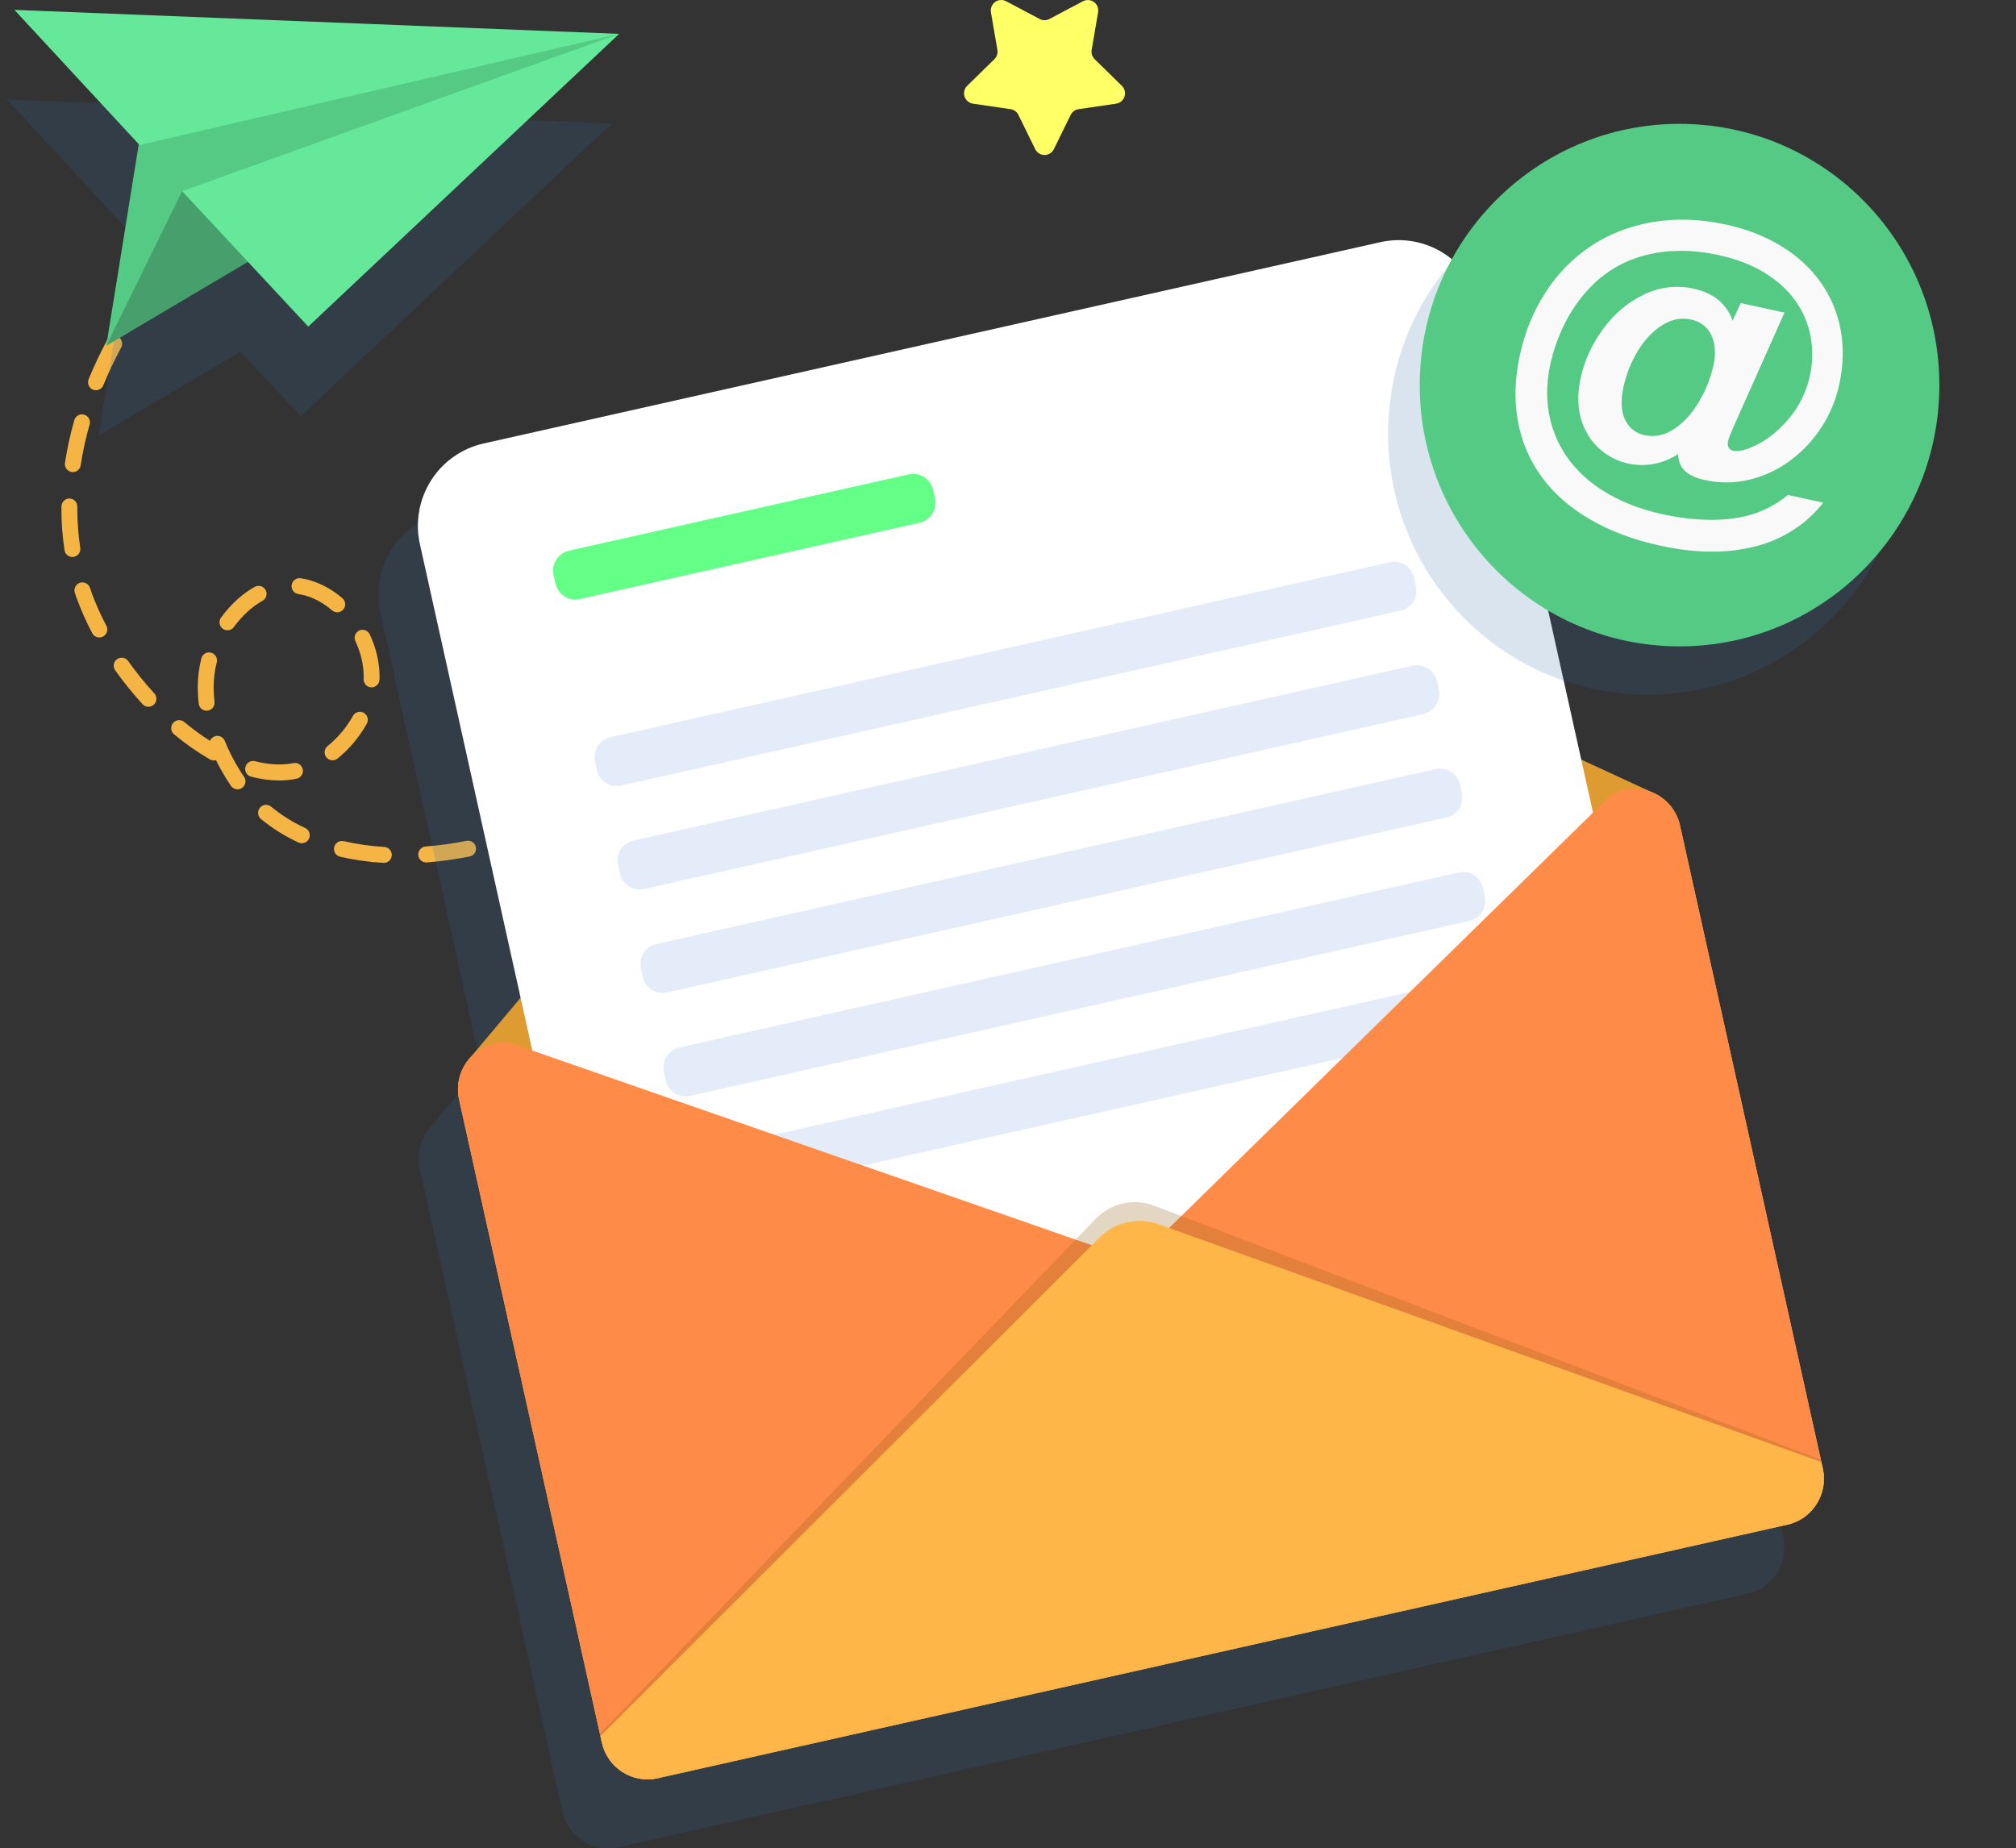 <svg width="277" height="254" viewBox="0 0 277 254" fill="none" xmlns="http://www.w3.org/2000/svg">
<rect x="0" y="0" width="277" height="254" fill="#333333" stroke="none"/>
<path d="M52.742 118.576H52.675C50.675 118.461 48.688 118.179 46.735 117.734C46.452 117.668 46.207 117.493 46.054 117.246C45.9 116.999 45.85 116.701 45.915 116.417C45.98 116.133 46.155 115.886 46.4 115.732C46.646 115.577 46.942 115.527 47.225 115.592C49.061 116.012 50.928 116.279 52.807 116.389C53.09 116.406 53.355 116.534 53.547 116.745C53.738 116.956 53.84 117.233 53.831 117.518C53.823 117.803 53.705 118.074 53.501 118.273C53.298 118.472 53.026 118.583 52.742 118.584V118.576ZM58.561 118.52C58.279 118.52 58.007 118.41 57.803 118.213C57.599 118.016 57.48 117.747 57.469 117.463C57.458 117.179 57.557 116.902 57.745 116.69C57.933 116.478 58.196 116.347 58.477 116.326C60.372 116.176 62.256 115.914 64.12 115.543C64.402 115.492 64.692 115.555 64.929 115.718C65.165 115.881 65.329 116.131 65.383 116.414C65.439 116.697 65.381 116.99 65.223 117.23C65.065 117.471 64.819 117.639 64.539 117.699C62.59 118.087 60.621 118.36 58.641 118.515C58.617 118.517 58.589 118.52 58.561 118.52ZM69.978 116.281C69.716 116.282 69.463 116.188 69.264 116.016C69.065 115.845 68.935 115.607 68.896 115.347C68.856 115.086 68.912 114.821 69.051 114.598C69.19 114.375 69.405 114.21 69.655 114.132C71.444 113.575 73.254 112.915 75.03 112.167C75.295 112.067 75.588 112.075 75.847 112.188C76.107 112.302 76.312 112.512 76.421 112.775C76.529 113.037 76.532 113.332 76.429 113.597C76.326 113.862 76.125 114.076 75.868 114.195C74.025 114.969 72.152 115.655 70.295 116.232C70.192 116.264 70.084 116.281 69.976 116.281H69.978ZM41.47 115.882C41.311 115.881 41.155 115.845 41.012 115.777C39.158 114.923 37.422 113.834 35.843 112.537C35.626 112.349 35.491 112.084 35.466 111.797C35.441 111.511 35.529 111.226 35.712 111.004C35.894 110.782 36.155 110.64 36.439 110.61C36.724 110.58 37.009 110.663 37.233 110.842C38.667 112.02 40.245 113.008 41.929 113.782C42.156 113.887 42.339 114.066 42.45 114.291C42.561 114.515 42.592 114.771 42.538 115.016C42.485 115.261 42.349 115.48 42.155 115.636C41.961 115.793 41.719 115.878 41.47 115.878V115.882ZM32.635 108.469C32.458 108.469 32.283 108.426 32.126 108.343C31.969 108.261 31.835 108.141 31.735 107.994C30.966 106.869 30.279 105.69 29.681 104.466C29.543 104.505 29.398 104.515 29.256 104.497C29.114 104.479 28.977 104.433 28.852 104.361C27.113 103.355 25.463 102.2 23.92 100.909C23.697 100.723 23.556 100.456 23.528 100.166C23.501 99.876 23.589 99.586 23.774 99.362C23.958 99.137 24.224 98.995 24.512 98.967C24.801 98.94 25.089 99.028 25.312 99.214C26.438 100.156 27.624 101.022 28.862 101.81C28.943 101.607 29.083 101.433 29.264 101.311C29.444 101.189 29.656 101.124 29.874 101.124C30.091 101.124 30.304 101.189 30.484 101.311C30.664 101.433 30.804 101.607 30.886 101.81C31.589 103.547 32.477 105.202 33.533 106.748C33.646 106.912 33.712 107.105 33.724 107.305C33.736 107.505 33.693 107.704 33.601 107.882C33.508 108.059 33.369 108.207 33.199 108.311C33.029 108.415 32.833 108.47 32.634 108.47L32.635 108.469ZM38.349 107.252C37.04 107.242 35.738 107.065 34.473 106.725C34.2 106.645 33.969 106.462 33.828 106.213C33.688 105.964 33.649 105.67 33.721 105.393C33.792 105.116 33.968 104.878 34.212 104.73C34.455 104.581 34.746 104.534 35.023 104.598C36.918 105.093 38.707 105.182 40.303 104.865C40.444 104.836 40.59 104.834 40.732 104.862C40.874 104.889 41.009 104.944 41.129 105.024C41.249 105.105 41.353 105.208 41.433 105.328C41.514 105.449 41.57 105.584 41.598 105.727C41.626 105.869 41.626 106.016 41.597 106.158C41.569 106.301 41.512 106.436 41.431 106.556C41.35 106.676 41.247 106.779 41.126 106.859C41.005 106.939 40.87 106.994 40.728 107.02C39.944 107.175 39.147 107.253 38.347 107.252H38.349ZM45.698 104.481C45.472 104.481 45.251 104.411 45.066 104.28C44.882 104.148 44.742 103.963 44.666 103.748C44.591 103.534 44.584 103.301 44.645 103.083C44.707 102.864 44.835 102.67 45.011 102.527C46.419 101.385 47.597 99.984 48.484 98.398C48.552 98.269 48.645 98.155 48.758 98.063C48.87 97.971 49 97.902 49.139 97.861C49.278 97.82 49.424 97.807 49.569 97.823C49.713 97.839 49.852 97.884 49.979 97.955C50.106 98.026 50.218 98.122 50.307 98.237C50.397 98.351 50.463 98.483 50.501 98.624C50.539 98.765 50.55 98.912 50.531 99.056C50.512 99.201 50.465 99.341 50.392 99.467C49.369 101.298 48.009 102.916 46.385 104.236C46.19 104.395 45.947 104.481 45.697 104.481H45.698ZM28.385 97.67C28.117 97.669 27.86 97.569 27.66 97.39C27.461 97.21 27.334 96.963 27.304 96.696C27.217 95.968 27.173 95.235 27.172 94.502C27.168 93.144 27.333 91.792 27.665 90.477C27.737 90.195 27.918 89.953 28.167 89.804C28.417 89.656 28.714 89.614 28.995 89.686C29.276 89.759 29.516 89.941 29.664 90.192C29.811 90.443 29.853 90.742 29.781 91.025C29.495 92.161 29.353 93.329 29.357 94.501C29.358 95.148 29.397 95.794 29.473 96.436C29.491 96.591 29.477 96.748 29.43 96.896C29.384 97.045 29.307 97.182 29.204 97.298C29.101 97.415 28.975 97.508 28.834 97.572C28.693 97.636 28.54 97.669 28.385 97.67ZM20.394 97.124C20.243 97.124 20.093 97.093 19.955 97.032C19.816 96.971 19.692 96.882 19.589 96.77C18.241 95.299 16.985 93.745 15.828 92.117C15.745 91.999 15.685 91.866 15.653 91.726C15.621 91.585 15.617 91.439 15.64 91.297C15.664 91.154 15.715 91.018 15.791 90.896C15.868 90.773 15.967 90.667 16.084 90.583C16.201 90.499 16.333 90.439 16.473 90.407C16.613 90.375 16.758 90.37 16.899 90.394C17.041 90.418 17.177 90.47 17.298 90.546C17.42 90.623 17.526 90.723 17.609 90.84C18.713 92.394 19.912 93.877 21.199 95.281C21.343 95.438 21.438 95.634 21.473 95.844C21.509 96.055 21.482 96.271 21.397 96.467C21.311 96.662 21.171 96.829 20.994 96.945C20.816 97.062 20.608 97.124 20.396 97.124H20.394ZM51.049 94.458H51.008C50.718 94.447 50.446 94.32 50.249 94.106C50.053 93.891 49.949 93.608 49.961 93.317C49.967 93.191 49.968 93.065 49.968 92.938C49.968 92.716 49.961 92.492 49.946 92.266C49.834 90.839 49.462 89.445 48.848 88.153C48.781 88.022 48.74 87.879 48.729 87.731C48.718 87.584 48.736 87.436 48.783 87.296C48.83 87.156 48.904 87.027 49.002 86.917C49.1 86.806 49.219 86.717 49.352 86.654C49.484 86.591 49.628 86.555 49.775 86.549C49.922 86.544 50.068 86.568 50.206 86.62C50.343 86.673 50.468 86.752 50.574 86.855C50.68 86.957 50.765 87.08 50.822 87.216C51.551 88.754 51.992 90.415 52.123 92.115C52.141 92.391 52.15 92.664 52.151 92.935C52.151 93.091 52.151 93.246 52.141 93.402C52.13 93.685 52.01 93.954 51.807 94.151C51.604 94.347 51.333 94.458 51.051 94.458H51.049ZM13.645 87.601C13.446 87.601 13.252 87.547 13.081 87.444C12.911 87.341 12.772 87.194 12.679 87.018C11.867 85.484 11.159 83.896 10.56 82.265C10.466 82.004 10.374 81.743 10.285 81.48C10.239 81.343 10.221 81.198 10.231 81.054C10.241 80.91 10.28 80.769 10.344 80.64C10.474 80.379 10.701 80.181 10.976 80.088C11.252 79.996 11.552 80.017 11.812 80.148C12.071 80.278 12.269 80.507 12.361 80.784C12.441 81.027 12.526 81.271 12.615 81.512C13.179 83.047 13.847 84.543 14.614 85.986C14.682 86.114 14.723 86.254 14.737 86.397C14.751 86.541 14.736 86.686 14.694 86.824C14.652 86.962 14.583 87.091 14.492 87.202C14.4 87.313 14.288 87.405 14.161 87.473C14.003 87.558 13.826 87.602 13.647 87.601H13.645ZM31.255 86.614C31.053 86.614 30.854 86.558 30.682 86.451C30.51 86.345 30.37 86.193 30.279 86.011C30.188 85.83 30.149 85.626 30.166 85.424C30.183 85.221 30.255 85.027 30.375 84.864C31.711 83.039 33.314 81.58 35.008 80.643C35.134 80.573 35.272 80.529 35.415 80.514C35.557 80.498 35.702 80.51 35.84 80.551C35.977 80.591 36.106 80.658 36.218 80.748C36.33 80.838 36.423 80.95 36.492 81.076C36.561 81.203 36.605 81.342 36.621 81.485C36.636 81.629 36.624 81.774 36.584 81.912C36.544 82.051 36.477 82.18 36.387 82.293C36.298 82.405 36.187 82.499 36.061 82.568C34.642 83.353 33.283 84.597 32.133 86.168C32.032 86.306 31.9 86.418 31.748 86.496C31.596 86.573 31.428 86.614 31.257 86.614H31.255ZM46.337 84.142C46.076 84.142 45.824 84.049 45.627 83.878C44.207 82.655 42.605 81.876 40.99 81.635C40.848 81.614 40.712 81.564 40.589 81.49C40.466 81.415 40.359 81.317 40.274 81.201C40.188 81.085 40.127 80.953 40.092 80.813C40.058 80.673 40.051 80.528 40.072 80.385C40.094 80.242 40.143 80.105 40.217 79.981C40.291 79.858 40.389 79.75 40.504 79.665C40.62 79.579 40.751 79.517 40.89 79.482C41.029 79.447 41.174 79.441 41.316 79.462C43.335 79.768 45.318 80.718 47.049 82.209C47.218 82.355 47.339 82.55 47.395 82.768C47.452 82.985 47.44 83.215 47.362 83.425C47.285 83.636 47.145 83.817 46.961 83.946C46.778 84.074 46.56 84.142 46.337 84.142ZM9.944 76.546C9.683 76.546 9.431 76.452 9.233 76.281C9.036 76.11 8.905 75.874 8.866 75.614C8.58 73.729 8.438 71.824 8.439 69.917V69.601C8.442 69.311 8.558 69.034 8.763 68.829C8.968 68.625 9.244 68.511 9.533 68.511H9.541C9.685 68.512 9.826 68.541 9.959 68.597C10.091 68.654 10.21 68.736 10.311 68.838C10.412 68.941 10.491 69.063 10.545 69.197C10.599 69.33 10.626 69.473 10.625 69.618V69.917C10.624 71.712 10.758 73.505 11.026 75.28C11.048 75.423 11.042 75.569 11.008 75.709C10.974 75.849 10.913 75.981 10.828 76.097C10.743 76.214 10.636 76.312 10.514 76.387C10.391 76.462 10.255 76.512 10.113 76.534C10.057 76.542 10.001 76.546 9.944 76.546ZM10.008 64.872C9.952 64.872 9.896 64.868 9.841 64.86C9.554 64.815 9.297 64.659 9.126 64.424C8.954 64.189 8.883 63.895 8.926 63.607C9.231 61.631 9.659 59.675 10.208 57.753C10.246 57.612 10.31 57.48 10.399 57.364C10.488 57.249 10.598 57.152 10.724 57.08C10.85 57.008 10.989 56.962 11.133 56.945C11.277 56.927 11.424 56.939 11.563 56.979C11.703 57.019 11.833 57.086 11.946 57.177C12.059 57.268 12.153 57.381 12.223 57.509C12.292 57.637 12.336 57.778 12.351 57.923C12.366 58.068 12.351 58.215 12.309 58.354C11.784 60.187 11.376 62.052 11.086 63.937C11.047 64.197 10.917 64.434 10.72 64.606C10.522 64.777 10.269 64.872 10.008 64.872ZM13.184 53.628C13.004 53.627 12.828 53.583 12.67 53.497C12.512 53.412 12.377 53.289 12.277 53.139C12.178 52.989 12.116 52.816 12.099 52.637C12.081 52.457 12.107 52.276 12.175 52.109C12.934 50.27 13.785 48.471 14.726 46.719C14.793 46.591 14.885 46.477 14.996 46.385C15.107 46.292 15.236 46.223 15.374 46.181C15.512 46.138 15.657 46.124 15.8 46.138C15.944 46.153 16.083 46.196 16.21 46.264C16.337 46.333 16.45 46.427 16.541 46.54C16.631 46.652 16.699 46.782 16.74 46.922C16.781 47.061 16.794 47.207 16.778 47.351C16.762 47.495 16.718 47.635 16.648 47.762C15.744 49.448 14.925 51.179 14.194 52.949C14.112 53.15 13.971 53.322 13.791 53.442C13.612 53.563 13.4 53.628 13.184 53.628ZM18.687 43.318C18.488 43.318 18.294 43.264 18.124 43.162C17.954 43.059 17.815 42.912 17.721 42.737C17.628 42.561 17.584 42.363 17.594 42.164C17.604 41.965 17.667 41.772 17.777 41.606C18.854 39.981 20.027 38.363 21.263 36.8C21.444 36.572 21.707 36.426 21.995 36.393C22.283 36.36 22.572 36.444 22.799 36.625C23.025 36.807 23.171 37.072 23.203 37.361C23.236 37.651 23.153 37.941 22.972 38.169C21.774 39.683 20.638 41.251 19.596 42.827C19.496 42.978 19.361 43.102 19.202 43.188C19.044 43.273 18.867 43.318 18.687 43.318ZM25.925 34.154C25.712 34.154 25.503 34.092 25.325 33.974C25.147 33.857 25.007 33.69 24.922 33.493C24.837 33.296 24.811 33.079 24.848 32.868C24.884 32.657 24.981 32.461 25.127 32.304C26.11 31.251 27.148 30.198 28.211 29.171C28.313 29.064 28.436 28.98 28.571 28.922C28.707 28.864 28.852 28.835 29 28.835C29.147 28.835 29.292 28.866 29.427 28.924C29.563 28.982 29.685 29.067 29.787 29.174C29.888 29.281 29.967 29.408 30.019 29.546C30.071 29.684 30.095 29.832 30.089 29.98C30.082 30.128 30.047 30.273 29.983 30.406C29.92 30.54 29.831 30.659 29.72 30.757C28.687 31.75 27.678 32.775 26.723 33.803C26.621 33.913 26.497 34 26.36 34.06C26.222 34.12 26.074 34.15 25.925 34.15V34.154Z" fill="#F4B545"/>
<g style="mix-blend-mode:multiply" opacity="0.18">
<path d="M245.177 212.593C245.177 212.584 245.177 212.576 245.177 212.567C245.177 212.557 245.177 212.54 245.177 212.53C245.177 212.456 245.177 212.376 245.169 212.301C245.161 212.226 245.16 212.142 245.149 212.064C245.149 212.032 245.149 212.001 245.142 211.959C245.142 211.939 245.142 211.917 245.133 211.896C245.128 211.846 245.121 211.796 245.111 211.746C245.104 211.693 245.099 211.64 245.087 211.59C245.067 211.476 245.048 211.368 245.024 211.26L244.964 210.984L244.76 210.066L225.412 122.924C225.388 122.818 225.358 122.705 225.329 122.599C225.312 122.52 225.289 122.442 225.262 122.366C225.236 122.275 225.205 122.186 225.17 122.098C225.142 122.023 225.115 121.948 225.083 121.875C225.05 121.801 225.024 121.732 224.993 121.664C224.95 121.571 224.909 121.485 224.863 121.392C224.77 121.208 224.667 121.029 224.556 120.855C224.556 120.849 224.549 120.845 224.548 120.84C224.475 120.735 224.404 120.63 224.328 120.524C224.058 120.147 223.747 119.803 223.4 119.497C223.319 119.423 223.234 119.351 223.144 119.28C222.95 119.123 222.747 118.978 222.535 118.847C222.466 118.804 222.397 118.76 222.325 118.723C222.233 118.666 222.137 118.614 222.039 118.567C222.024 118.558 222.008 118.551 221.992 118.545L221.611 118.367C221.611 118.367 221.611 118.367 221.606 118.367L211.843 113.869L198.007 51.543C197.677 50.057 197.06 48.651 196.19 47.405C195.32 46.159 194.215 45.097 192.937 44.282C191.659 43.465 190.234 42.911 188.743 42.649C187.252 42.387 185.724 42.423 184.247 42.756L61.012 70.428C59.535 70.759 58.136 71.379 56.897 72.254C55.658 73.129 54.603 74.241 53.791 75.526C52.98 76.811 52.428 78.245 52.168 79.744C51.908 81.244 51.944 82.781 52.274 84.266L66.11 146.586L59.177 154.84L58.907 155.163C58.895 155.175 58.884 155.189 58.873 155.203C58.288 155.955 57.875 156.829 57.667 157.762C57.458 158.694 57.458 159.662 57.667 160.594L77.166 248.431L77.216 248.655L77.276 248.933C77.313 249.096 77.354 249.254 77.404 249.409C77.415 249.445 77.427 249.481 77.438 249.514L77.463 249.595L77.478 249.641C77.478 249.641 77.49 249.671 77.495 249.686C77.527 249.779 77.562 249.875 77.6 249.967C77.608 249.981 77.613 250.002 77.621 250.015C77.636 250.051 77.653 250.086 77.668 250.121C77.683 250.155 77.702 250.195 77.719 250.232C77.728 250.252 77.736 250.272 77.746 250.291C77.755 250.31 77.762 250.326 77.77 250.343C77.818 250.441 77.868 250.539 77.919 250.637L77.953 250.695C77.976 250.736 78 250.775 78.023 250.815C78.046 250.855 78.072 250.903 78.1 250.945C78.165 251.043 78.231 251.147 78.293 251.24L78.302 251.251C78.348 251.316 78.398 251.376 78.446 251.439C78.467 251.468 78.485 251.498 78.506 251.526C78.568 251.608 78.639 251.689 78.705 251.771L78.737 251.806L78.785 251.857C78.828 251.904 78.868 251.951 78.915 251.998C78.934 252.017 78.956 252.031 78.974 252.05C79.055 252.134 79.134 252.215 79.219 252.292C79.237 252.308 79.252 252.326 79.271 252.342C79.354 252.42 79.442 252.491 79.531 252.561L79.662 252.667C79.727 252.716 79.791 252.765 79.854 252.809C79.88 252.828 79.909 252.841 79.936 252.859C80.058 252.944 80.184 253.024 80.312 253.098L80.433 253.17C80.486 253.199 80.538 253.23 80.588 253.258C80.796 253.368 81.011 253.466 81.23 253.552C81.267 253.567 81.305 253.579 81.342 253.592C81.397 253.612 81.447 253.635 81.505 253.653L81.765 253.739C81.823 253.756 81.884 253.766 81.942 253.781C82.001 253.796 82.074 253.814 82.141 253.829C82.208 253.845 82.27 253.86 82.336 253.873C82.441 253.893 82.546 253.906 82.65 253.922L82.705 253.931C82.745 253.931 82.783 253.947 82.824 253.952L82.984 253.966L83.065 253.974H83.08C83.216 253.986 83.35 253.989 83.484 253.991C83.519 253.993 83.554 253.993 83.589 253.991H83.641H83.717C83.799 253.991 83.882 253.991 83.965 253.981H83.984L84.046 253.976H84.117C84.167 253.976 84.221 253.965 84.265 253.96L84.331 253.954C84.349 253.954 84.366 253.954 84.383 253.948L84.621 253.911C84.734 253.891 84.847 253.871 84.959 253.845L239.795 219.078L240.141 219C240.253 218.975 240.364 218.944 240.475 218.915L240.705 218.846C240.731 218.846 240.75 218.83 240.77 218.826L240.875 218.786C240.895 218.781 240.915 218.771 240.934 218.767L241.059 218.723C241.059 218.717 241.067 218.716 241.078 218.714L241.229 218.647C241.269 218.632 241.313 218.618 241.351 218.599L241.374 218.587L241.538 218.509C241.658 218.449 241.779 218.39 241.897 218.321L241.908 218.313L241.992 218.264C242.028 218.243 242.065 218.222 242.097 218.2C242.116 218.19 242.14 218.174 242.159 218.165C242.178 218.155 242.191 218.142 242.21 218.131C242.229 218.121 242.262 218.088 242.292 218.069C242.538 217.906 242.774 217.725 242.996 217.53C243.002 217.524 243.008 217.521 243.013 217.516C243.05 217.486 243.085 217.452 243.118 217.417C243.153 217.389 243.185 217.358 243.216 217.325C243.255 217.289 243.294 217.248 243.333 217.207C243.349 217.193 243.366 217.173 243.383 217.154L243.436 217.097C243.496 217.032 243.555 216.966 243.613 216.903C243.619 216.891 243.628 216.88 243.638 216.87C243.675 216.826 243.71 216.778 243.742 216.73C243.775 216.683 243.809 216.647 243.847 216.604C243.859 216.588 243.872 216.573 243.883 216.557C243.893 216.542 243.905 216.531 243.912 216.518C243.945 216.474 243.978 216.429 244.005 216.385C244.034 216.352 244.06 216.317 244.083 216.279L244.14 216.188L244.202 216.082C244.243 216.016 244.285 215.952 244.322 215.883C244.358 215.815 244.397 215.745 244.435 215.673C244.456 215.631 244.477 215.591 244.496 215.549C244.552 215.444 244.601 215.329 244.655 215.218C244.67 215.169 244.691 215.122 244.71 215.071C244.723 215.04 244.733 215.009 244.745 214.977C244.774 214.903 244.803 214.826 244.828 214.749C244.849 214.7 244.86 214.65 244.876 214.603C244.891 214.557 244.908 214.504 244.923 214.453C244.937 214.401 244.952 214.347 244.964 214.299C245.005 214.149 245.034 213.994 245.068 213.841C245.068 213.83 245.068 213.813 245.074 213.797C245.079 213.747 245.089 213.691 245.099 213.641C245.108 213.59 245.115 213.524 245.123 213.464C245.124 213.461 245.125 213.458 245.125 213.455C245.125 213.452 245.124 213.45 245.123 213.447C245.129 213.397 245.132 213.347 245.136 213.296C245.141 213.246 245.146 213.205 245.149 213.157L245.155 213.091C245.158 213.078 245.158 213.065 245.155 213.052C245.155 212.988 245.162 212.916 245.163 212.846C245.165 212.809 245.165 212.771 245.163 212.733C245.166 212.711 245.166 212.69 245.163 212.668C245.175 212.64 245.178 212.617 245.177 212.593Z" fill="#306C9E"/>
</g>
<path d="M230.838 113.45L250.45 201.787C250.474 201.893 250.493 201.998 250.512 202.117C250.523 202.169 250.531 202.221 250.537 202.273C250.546 202.319 250.552 202.372 250.559 202.424C250.564 202.445 250.559 202.466 250.567 202.487C250.567 202.524 250.572 202.555 250.574 202.592C250.586 202.67 250.588 202.75 250.594 202.829C250.6 202.908 250.602 202.984 250.603 203.059C250.606 203.096 250.606 203.134 250.603 203.172C250.608 203.2 250.608 203.229 250.603 203.257C250.605 203.295 250.605 203.333 250.603 203.371C250.603 203.44 250.596 203.512 250.594 203.581C250.597 203.594 250.597 203.607 250.594 203.619C250.584 203.74 250.578 203.859 250.562 203.976C250.563 203.979 250.564 203.982 250.564 203.985C250.564 203.988 250.563 203.991 250.562 203.993C250.554 204.054 250.546 204.114 250.538 204.17C250.529 204.226 250.518 204.275 250.512 204.326C250.512 204.343 250.504 204.361 250.507 204.37C250.477 204.522 250.448 204.68 250.403 204.828C250.391 204.874 250.377 204.934 250.362 204.982C250.346 205.031 250.33 205.081 250.315 205.133C250.299 205.184 250.288 205.23 250.267 205.278C250.236 205.376 250.198 205.476 250.163 205.57C250.14 205.634 250.115 205.689 250.096 205.747C250.034 205.879 249.977 206.009 249.91 206.138C249.862 206.235 249.813 206.326 249.763 206.413C249.713 206.504 249.658 206.592 249.602 206.679C249.58 206.722 249.551 206.76 249.524 206.804C249.501 206.842 249.475 206.877 249.446 206.91C249.418 206.954 249.386 206.999 249.353 207.044C249.345 207.056 249.332 207.07 249.324 207.083C249.247 207.188 249.163 207.293 249.079 207.399C249.069 207.408 249.06 207.419 249.054 207.431C248.984 207.506 248.917 207.585 248.844 207.661C248.818 207.688 248.797 207.715 248.775 207.736C248.736 207.777 248.697 207.818 248.658 207.854C248.627 207.887 248.595 207.917 248.56 207.945C248.525 207.98 248.49 208.015 248.455 208.044C248.206 208.272 247.937 208.479 247.652 208.66C247.633 208.67 247.62 208.684 247.601 208.693C247.582 208.703 247.558 208.718 247.539 208.728C247.473 208.77 247.408 208.811 247.336 208.849C247.219 208.919 247.098 208.978 246.978 209.038L246.789 209.128C246.749 209.147 246.708 209.163 246.667 209.177L246.516 209.243C246.505 209.243 246.5 209.243 246.496 209.252L246.372 209.297C246.352 209.297 246.333 209.31 246.313 209.316L246.208 209.356C246.188 209.356 246.169 209.37 246.143 209.376L245.913 209.444C245.801 209.474 245.69 209.504 245.579 209.529L90.382 244.364C90.27 244.389 90.157 244.409 90.044 244.429L89.807 244.467C89.719 244.481 89.629 244.49 89.54 244.495C89.49 244.502 89.439 244.506 89.388 244.507C89.262 244.519 89.135 244.521 89.012 244.522C88.977 244.524 88.942 244.524 88.907 244.522C88.773 244.522 88.639 244.522 88.503 244.505C88.421 244.497 88.346 244.493 88.268 244.483C87.902 244.442 87.54 244.371 87.184 244.272L86.925 244.186C86.827 244.155 86.729 244.118 86.635 244.081C86.057 243.852 85.515 243.541 85.025 243.158C84.909 243.071 84.797 242.978 84.69 242.879C84.322 242.551 83.994 242.181 83.713 241.776C83.65 241.682 83.585 241.579 83.52 241.481C83.455 241.383 83.399 241.277 83.34 241.173C83.28 241.068 83.228 240.962 83.177 240.857C83.127 240.751 83.085 240.656 83.041 240.553C83.033 240.539 83.028 240.519 83.019 240.505C82.981 240.406 82.943 240.301 82.909 240.201C82.903 240.201 82.901 240.188 82.899 240.177C82.87 240.098 82.848 240.022 82.825 239.941C82.775 239.786 82.734 239.625 82.698 239.465L63.083 151.117C62.874 150.185 62.875 149.217 63.084 148.285C63.292 147.353 63.705 146.479 64.29 145.726C64.3 145.712 64.312 145.699 64.324 145.686L64.594 145.363C65.485 144.367 66.664 143.676 67.965 143.386L223.146 108.54C223.296 108.506 223.447 108.479 223.599 108.46C223.625 108.451 223.653 108.446 223.681 108.447C223.826 108.426 223.978 108.408 224.119 108.397L224.224 108.391C224.35 108.384 224.478 108.382 224.602 108.391C224.634 108.388 224.666 108.388 224.698 108.391C224.853 108.391 225.005 108.402 225.158 108.416C225.311 108.43 225.448 108.448 225.587 108.471C225.786 108.503 225.982 108.546 226.176 108.601C226.284 108.626 226.391 108.656 226.496 108.691C226.679 108.746 226.858 108.814 227.032 108.893C227.032 108.887 227.037 108.893 227.037 108.893L227.418 109.07C227.435 109.076 227.451 109.084 227.466 109.092C227.564 109.139 227.659 109.191 227.751 109.248C227.824 109.285 227.893 109.329 227.961 109.373C228.173 109.503 228.376 109.648 228.569 109.805C228.661 109.877 228.745 109.949 228.826 110.022C229.173 110.328 229.485 110.672 229.754 111.049C229.829 111.155 229.902 111.26 229.974 111.365C229.974 111.365 229.981 111.375 229.982 111.38C230.094 111.554 230.196 111.733 230.289 111.917C230.335 112.009 230.376 112.097 230.418 112.189C230.45 112.263 230.482 112.331 230.509 112.406C230.536 112.481 230.569 112.554 230.596 112.628C230.631 112.717 230.662 112.807 230.688 112.898C230.716 112.974 230.738 113.051 230.755 113.13C230.78 113.233 230.81 113.338 230.838 113.45Z" fill="#F9C067"/>
<path d="M229.978 111.375L62.98 148.873C63.13 147.726 63.582 146.639 64.29 145.726C64.3 145.712 64.312 145.699 64.324 145.686L64.594 145.363L128.851 68.924C129.77 67.828 131.02 67.066 132.411 66.754C133.801 66.441 135.255 66.596 136.55 67.194L227.028 108.889C227.028 108.883 227.033 108.889 227.033 108.889L227.414 109.066C227.431 109.072 227.446 109.079 227.461 109.088C227.559 109.135 227.655 109.187 227.747 109.244C227.82 109.281 227.889 109.325 227.957 109.368C228.169 109.499 228.372 109.644 228.565 109.801C228.656 109.873 228.741 109.944 228.822 110.018C229.169 110.324 229.481 110.668 229.75 111.045C229.825 111.151 229.897 111.256 229.97 111.361C229.971 111.365 229.977 111.37 229.978 111.375Z" fill="#DD9B31"/>
<path d="M232.953 175.053L87.22 207.777L57.696 74.787C57.366 73.301 57.329 71.764 57.59 70.264C57.85 68.764 58.401 67.331 59.213 66.046C60.024 64.76 61.08 63.648 62.319 62.773C63.557 61.899 64.956 61.278 66.433 60.947L189.669 33.279C191.146 32.947 192.674 32.91 194.165 33.172C195.656 33.434 197.082 33.989 198.36 34.805C199.638 35.621 200.743 36.683 201.613 37.929C202.483 39.175 203.1 40.581 203.429 42.067L232.953 175.053Z" fill="white"/>
<path d="M192.431 83.911L85.346 107.957C84.623 108.117 83.866 107.983 83.241 107.583C82.616 107.184 82.173 106.552 82.009 105.826L81.751 104.66C81.592 103.932 81.725 103.171 82.122 102.543C82.519 101.914 83.147 101.469 83.87 101.304L190.954 77.259C191.677 77.098 192.434 77.232 193.059 77.632C193.685 78.031 194.127 78.663 194.291 79.389L194.549 80.555C194.708 81.283 194.575 82.044 194.178 82.673C193.781 83.302 193.153 83.747 192.431 83.911Z" fill="#E4ECF9"/>
<path d="M195.586 98.124L88.503 122.169C87.78 122.329 87.023 122.195 86.398 121.796C85.772 121.397 85.33 120.765 85.166 120.038L84.907 118.872C84.748 118.145 84.881 117.384 85.278 116.755C85.675 116.126 86.304 115.681 87.026 115.517L194.108 91.471C194.832 91.311 195.589 91.445 196.214 91.845C196.839 92.244 197.282 92.876 197.445 93.602L197.704 94.768C197.863 95.495 197.73 96.257 197.333 96.885C196.937 97.514 196.308 97.959 195.586 98.124Z" fill="#E4ECF9"/>
<path d="M198.741 112.337L91.657 136.382C90.933 136.542 90.177 136.408 89.551 136.009C88.926 135.609 88.483 134.977 88.32 134.251L88.061 133.085C87.902 132.358 88.035 131.597 88.432 130.968C88.829 130.339 89.457 129.894 90.179 129.729L197.263 105.684C197.986 105.523 198.743 105.658 199.369 106.057C199.994 106.456 200.437 107.088 200.6 107.815L200.859 108.981C201.018 109.708 200.885 110.469 200.488 111.098C200.091 111.727 199.463 112.172 198.741 112.337Z" fill="#E4ECF9"/>
<path d="M201.897 126.549L94.812 150.595C94.089 150.755 93.332 150.62 92.707 150.221C92.082 149.822 91.639 149.19 91.475 148.464L91.217 147.298C91.057 146.57 91.191 145.809 91.588 145.18C91.985 144.551 92.613 144.106 93.335 143.942L200.42 119.896C201.143 119.736 201.9 119.87 202.525 120.27C203.15 120.669 203.592 121.301 203.756 122.027L204.015 123.193C204.174 123.921 204.041 124.682 203.644 125.31C203.247 125.939 202.619 126.384 201.897 126.549Z" fill="#E4ECF9"/>
<path d="M205.051 140.762L97.968 164.807C97.245 164.967 96.488 164.833 95.862 164.434C95.237 164.035 94.794 163.403 94.631 162.676L94.368 161.51C94.209 160.783 94.343 160.022 94.74 159.393C95.136 158.764 95.765 158.319 96.487 158.154L203.571 134.109C204.295 133.949 205.052 134.083 205.677 134.482C206.302 134.881 206.745 135.513 206.908 136.24L207.167 137.406C207.326 138.133 207.193 138.894 206.797 139.522C206.401 140.151 205.773 140.597 205.051 140.762Z" fill="#E4ECF9"/>
<path d="M126.358 71.837L79.657 82.324C78.934 82.484 78.177 82.35 77.552 81.951C76.926 81.552 76.484 80.92 76.32 80.193L76.061 79.027C75.902 78.3 76.035 77.539 76.432 76.91C76.829 76.281 77.457 75.836 78.179 75.671L124.881 65.184C125.604 65.024 126.361 65.159 126.986 65.558C127.611 65.957 128.054 66.589 128.218 67.315L128.476 68.482C128.636 69.209 128.502 69.97 128.106 70.599C127.709 71.228 127.081 71.673 126.358 71.837Z" fill="#64FF86"/>
<path d="M157.293 178.822C157.1 179.156 156.862 179.463 156.587 179.733L90.728 244.287L90.382 244.364C89.764 244.506 89.128 244.552 88.497 244.502L88.241 244.479C87.17 244.357 86.147 243.964 85.268 243.336C85.186 243.279 85.102 243.218 85.019 243.151C84.773 242.961 84.543 242.752 84.329 242.526C84.254 242.451 84.189 242.375 84.12 242.3C84.051 242.224 83.983 242.137 83.921 242.054C83.322 241.292 82.903 240.404 82.692 239.456L63.083 151.117C62.874 150.185 62.875 149.217 63.084 148.285C63.292 147.353 63.705 146.479 64.29 145.726C64.3 145.712 64.312 145.699 64.324 145.686L64.594 145.363C65.485 144.367 66.664 143.676 67.965 143.386C68.904 143.174 69.883 143.23 70.792 143.547L77.032 145.719L147.375 170.202L150.02 171.123L155.068 172.88C155.432 173.008 155.777 173.185 156.093 173.407C156.923 174 157.505 174.882 157.727 175.882C157.949 176.882 157.794 177.93 157.293 178.822Z" fill="#FF8B48"/>
<path d="M230.838 113.45L250.45 201.787C250.474 201.893 250.493 201.998 250.512 202.117C250.523 202.169 250.531 202.221 250.537 202.273C250.546 202.319 250.552 202.372 250.559 202.424C250.564 202.445 250.559 202.466 250.567 202.487C250.567 202.524 250.572 202.555 250.574 202.592C250.586 202.67 250.588 202.75 250.594 202.829C250.6 202.908 250.601 202.984 250.603 203.059C250.603 203.069 250.603 203.085 250.603 203.096C250.604 203.121 250.604 203.146 250.603 203.172C250.608 203.2 250.608 203.229 250.603 203.257C250.605 203.295 250.605 203.333 250.603 203.371C250.603 203.44 250.603 203.505 250.594 203.581C250.597 203.594 250.597 203.607 250.594 203.619C250.589 203.739 250.578 203.859 250.562 203.976C250.563 203.979 250.564 203.982 250.564 203.985C250.564 203.988 250.563 203.991 250.562 203.993C250.554 204.054 250.55 204.108 250.538 204.17C250.525 204.232 250.522 204.275 250.512 204.326C250.51 204.341 250.508 204.355 250.507 204.37C250.477 204.522 250.448 204.68 250.402 204.828C250.391 204.874 250.377 204.934 250.362 204.982C250.346 205.031 250.33 205.081 250.315 205.133C250.299 205.184 250.288 205.23 250.267 205.278C250.236 205.376 250.198 205.476 250.163 205.57C250.14 205.634 250.114 205.689 250.096 205.747C250.035 205.884 249.972 206.01 249.91 206.138C249.862 206.235 249.813 206.326 249.763 206.413C249.713 206.504 249.658 206.592 249.602 206.679C249.58 206.722 249.551 206.76 249.524 206.804C249.501 206.842 249.475 206.877 249.446 206.91C249.418 206.954 249.386 206.999 249.353 207.044C249.345 207.056 249.332 207.07 249.324 207.083C249.247 207.188 249.163 207.293 249.079 207.399C249.069 207.408 249.06 207.419 249.053 207.431C248.984 207.506 248.917 207.585 248.844 207.661C248.818 207.688 248.797 207.715 248.775 207.736C248.736 207.777 248.697 207.818 248.658 207.854C248.627 207.887 248.595 207.917 248.56 207.945C248.525 207.98 248.49 208.015 248.455 208.044C248.206 208.272 247.937 208.479 247.652 208.66C247.633 208.67 247.614 208.685 247.601 208.693C247.587 208.702 247.558 208.718 247.539 208.728C247.473 208.77 247.408 208.811 247.336 208.849C247.219 208.919 247.098 208.978 246.978 209.038L246.789 209.128C246.749 209.147 246.708 209.163 246.667 209.177L246.516 209.243H246.5C246.456 209.259 246.412 209.279 246.372 209.294C246.352 209.294 246.332 209.307 246.313 209.312L246.208 209.353C246.188 209.353 246.169 209.367 246.143 209.373L245.912 209.441C245.801 209.47 245.69 209.501 245.579 209.526L245.233 209.604L158.328 179.357C157.965 179.231 157.622 179.054 157.309 178.83C156.476 178.238 155.892 177.357 155.669 176.356C155.447 175.355 155.603 174.307 156.106 173.415C156.296 173.08 156.532 172.774 156.807 172.506L160.628 168.757L162.633 166.793L215.944 114.548L220.779 109.808C221.399 109.201 222.174 108.779 223.017 108.59L223.161 108.557C223.31 108.523 223.461 108.496 223.613 108.477C223.64 108.468 223.668 108.463 223.696 108.463C223.841 108.442 223.992 108.425 224.134 108.414L224.239 108.408C224.364 108.401 224.493 108.399 224.617 108.408C224.649 108.405 224.681 108.405 224.713 108.408C224.868 108.408 225.02 108.419 225.173 108.433C225.326 108.447 225.463 108.465 225.601 108.488C225.8 108.52 225.997 108.563 226.191 108.618C226.299 108.642 226.405 108.672 226.51 108.708C226.693 108.763 226.873 108.83 227.047 108.91C227.047 108.904 227.052 108.91 227.052 108.91L227.433 109.087C227.449 109.093 227.465 109.1 227.48 109.109C227.578 109.156 227.674 109.208 227.766 109.265C227.838 109.302 227.907 109.346 227.976 109.389C228.188 109.52 228.391 109.665 228.584 109.822C228.675 109.894 228.76 109.966 228.841 110.039C229.188 110.345 229.499 110.689 229.769 111.066C229.844 111.172 229.916 111.277 229.989 111.382C229.989 111.382 229.996 111.392 229.997 111.397C230.108 111.571 230.211 111.75 230.304 111.934C230.35 112.026 230.391 112.114 230.433 112.206C230.465 112.28 230.497 112.348 230.524 112.423C230.551 112.498 230.583 112.57 230.611 112.645C230.646 112.733 230.677 112.823 230.703 112.915C230.73 112.99 230.753 113.068 230.77 113.147C230.78 113.233 230.81 113.338 230.838 113.45Z" fill="#FF8B48"/>
<g style="mix-blend-mode:multiply" opacity="0.25">
<path d="M250.18 200.592L250.384 201.51C251.193 205.154 249.035 208.739 245.566 209.516L90.382 244.364C86.912 245.144 83.442 242.822 82.632 239.179L82.422 238.26L150.515 167.523C151.538 166.451 152.854 165.706 154.297 165.382C155.739 165.058 157.245 165.169 158.625 165.701L250.18 200.592Z" fill="#8E5F13"/>
</g>
<path d="M250.25 200.908L250.445 201.787C250.818 203.464 250.512 205.22 249.597 206.67C248.682 208.12 247.231 209.144 245.565 209.519L90.382 244.364C88.715 244.738 86.969 244.431 85.528 243.511C84.086 242.59 83.067 241.132 82.694 239.456L82.499 238.575L151.084 170.056C152.127 169.013 153.443 168.289 154.878 167.967C156.313 167.645 157.81 167.737 159.195 168.235L250.25 200.908Z" fill="#FFB648"/>
<g style="mix-blend-mode:multiply" opacity="0.18">
<path d="M251.673 84.954C265.615 70.933 265.615 48.2 251.673 34.179C237.732 20.158 215.129 20.158 201.187 34.179C187.246 48.2 187.246 70.933 201.187 84.954C215.129 98.974 237.732 98.974 251.673 84.954Z" fill="#306C9E"/>
</g>
<path d="M230.771 88.825C250.487 88.825 266.47 72.751 266.47 52.922C266.47 33.094 250.487 17.02 230.771 17.02C211.055 17.02 195.072 33.094 195.072 52.922C195.072 72.751 211.055 88.825 230.771 88.825Z" fill="#55CA84"/>
<path d="M238.065 44.072L239.181 41.65L245.191 42.958L238.201 58.627C237.761 59.62 237.506 60.283 237.436 60.619C237.361 60.97 237.389 61.264 237.521 61.5C237.577 61.609 237.656 61.705 237.753 61.78C237.85 61.855 237.963 61.908 238.083 61.934C238.902 62.113 240.077 61.805 241.606 61.01C243.135 60.215 244.581 58.996 245.944 57.353C247.192 55.809 248.091 54.011 248.58 52.083C249.068 50.155 249.134 48.143 248.772 46.187C248.435 44.433 247.722 42.773 246.683 41.323C245.636 39.849 244.224 38.567 242.447 37.477C240.67 36.388 238.568 35.581 236.141 35.055C233.666 34.516 231.327 34.347 229.124 34.546C226.92 34.745 224.908 35.281 223.088 36.152C221.242 37.041 219.584 38.28 218.204 39.8C216.907 41.207 215.819 42.794 214.974 44.514C214.081 46.3 213.417 48.193 212.999 50.148C212.434 52.774 212.437 55.288 213.01 57.689C213.579 60.087 214.73 62.306 216.362 64.147C218.025 66.051 220.194 67.618 222.87 68.847C225.545 70.076 228.69 70.891 232.304 71.295C235.185 71.57 237.702 71.446 239.856 70.924C241.987 70.413 243.974 69.419 245.664 68.018L250.514 69.071C249.385 70.522 248.025 71.773 246.488 72.773C244.902 73.799 243.165 74.566 241.341 75.046C239.334 75.568 237.268 75.824 235.195 75.806C232.987 75.806 230.638 75.535 228.148 74.992C224.414 74.179 221.158 72.956 218.38 71.321C215.602 69.686 213.391 67.72 211.748 65.422C210.117 63.15 209.021 60.535 208.544 57.774C208.05 54.974 208.137 52.017 208.807 48.903C209.505 45.651 210.697 42.73 212.384 40.141C214.006 37.615 216.13 35.454 218.623 33.793C221.098 32.15 223.923 31.058 227.097 30.518C230.271 29.978 233.619 30.091 237.14 30.858C240.024 31.485 242.578 32.484 244.801 33.855C247.025 35.226 248.823 36.891 250.197 38.852C251.563 40.793 252.489 43.011 252.911 45.351C253.347 47.722 253.282 50.22 252.717 52.847C251.81 56.998 249.448 60.682 246.063 63.227C244.396 64.483 242.496 65.389 240.474 65.893C238.429 66.402 236.294 66.426 234.239 65.963C233.009 65.695 232.098 65.277 231.505 64.709C230.912 64.141 230.601 63.374 230.57 62.409C228.964 63.435 227.268 63.932 225.482 63.902C223.735 63.886 222.033 63.34 220.599 62.336C219.133 61.323 218.072 59.922 217.417 58.133C216.762 56.345 216.682 54.298 217.175 51.992C217.691 49.596 218.711 47.349 220.235 45.251C221.758 43.153 223.624 41.569 225.833 40.501C227.966 39.44 230.397 39.148 232.719 39.673C235.451 40.269 237.233 41.735 238.065 44.072ZM223.06 53.225C222.667 55.057 222.744 56.544 223.293 57.686C223.842 58.827 224.731 59.532 225.961 59.8C227.387 60.11 228.766 59.811 230.098 58.902C231.429 57.993 232.564 56.726 233.501 55.101C234.396 53.583 235.048 51.934 235.434 50.212C235.603 49.475 235.666 48.718 235.62 47.963C235.579 47.309 235.418 46.669 235.145 46.074C234.893 45.524 234.515 45.044 234.041 44.672C233.537 44.29 232.954 44.028 232.335 43.905C230.998 43.614 229.683 43.875 228.388 44.688C227.094 45.502 225.977 46.681 225.037 48.227C224.103 49.769 223.435 51.459 223.06 53.225Z" fill="#F9F9F9"/>
<g style="mix-blend-mode:multiply" opacity="0.18">
<path d="M84.038 16.975L0.944 13.677L18.037 32.138L13.568 59.834L33.039 48.306L41.324 57.203L84.038 16.975Z" fill="#306C9E"/>
</g>
<path d="M14.6 47.513L21.127 7.056L85.069 4.654L14.6 47.513Z" fill="#55CA84"/>
<path d="M19.184 19.942C19.523 19.836 85.069 4.654 85.069 4.654L1.975 1.356L19.184 19.942Z" fill="#66E89A"/>
<path d="M25.025 26.272L14.6 47.513L46.873 28.406L25.025 26.272Z" fill="#47A06B"/>
<path d="M25.025 26.272L42.355 44.881L85.069 4.654L25.025 26.272Z" fill="#66E89A"/>
<path d="M144.184 2.612L148.807 0.169C149.043 0.043 149.31 -0.013 149.576 0.007C149.842 0.026 150.097 0.12 150.313 0.278C150.529 0.436 150.696 0.652 150.796 0.9C150.896 1.149 150.925 1.421 150.879 1.685L149.996 6.862C149.957 7.092 149.974 7.327 150.045 7.549C150.117 7.77 150.241 7.97 150.407 8.133L154.147 11.797C154.338 11.984 154.473 12.221 154.536 12.482C154.6 12.742 154.59 13.014 154.508 13.269C154.426 13.524 154.274 13.751 154.07 13.923C153.866 14.096 153.619 14.208 153.355 14.246L148.186 15.003C147.957 15.036 147.74 15.125 147.553 15.261C147.365 15.398 147.214 15.579 147.112 15.787L144.8 20.498C144.682 20.738 144.5 20.941 144.274 21.082C144.047 21.224 143.786 21.299 143.52 21.299C143.253 21.299 142.992 21.224 142.766 21.082C142.54 20.941 142.357 20.738 142.239 20.498L139.928 15.786C139.826 15.578 139.674 15.397 139.487 15.26C139.3 15.123 139.082 15.035 138.853 15.002L133.685 14.245C133.421 14.207 133.173 14.095 132.969 13.922C132.766 13.75 132.614 13.523 132.532 13.268C132.449 13.014 132.439 12.741 132.503 12.48C132.567 12.22 132.702 11.983 132.893 11.796L136.633 8.13C136.799 7.967 136.923 7.767 136.994 7.546C137.066 7.324 137.083 7.089 137.044 6.859L136.157 1.685C136.111 1.421 136.14 1.148 136.24 0.899C136.34 0.65 136.508 0.434 136.724 0.276C136.94 0.118 137.196 0.024 137.463 0.005C137.73 -0.014 137.996 0.043 138.232 0.169L142.861 2.612C143.065 2.72 143.292 2.776 143.522 2.776C143.753 2.776 143.98 2.72 144.184 2.612Z" fill="#FFFF66"/>
</svg>
